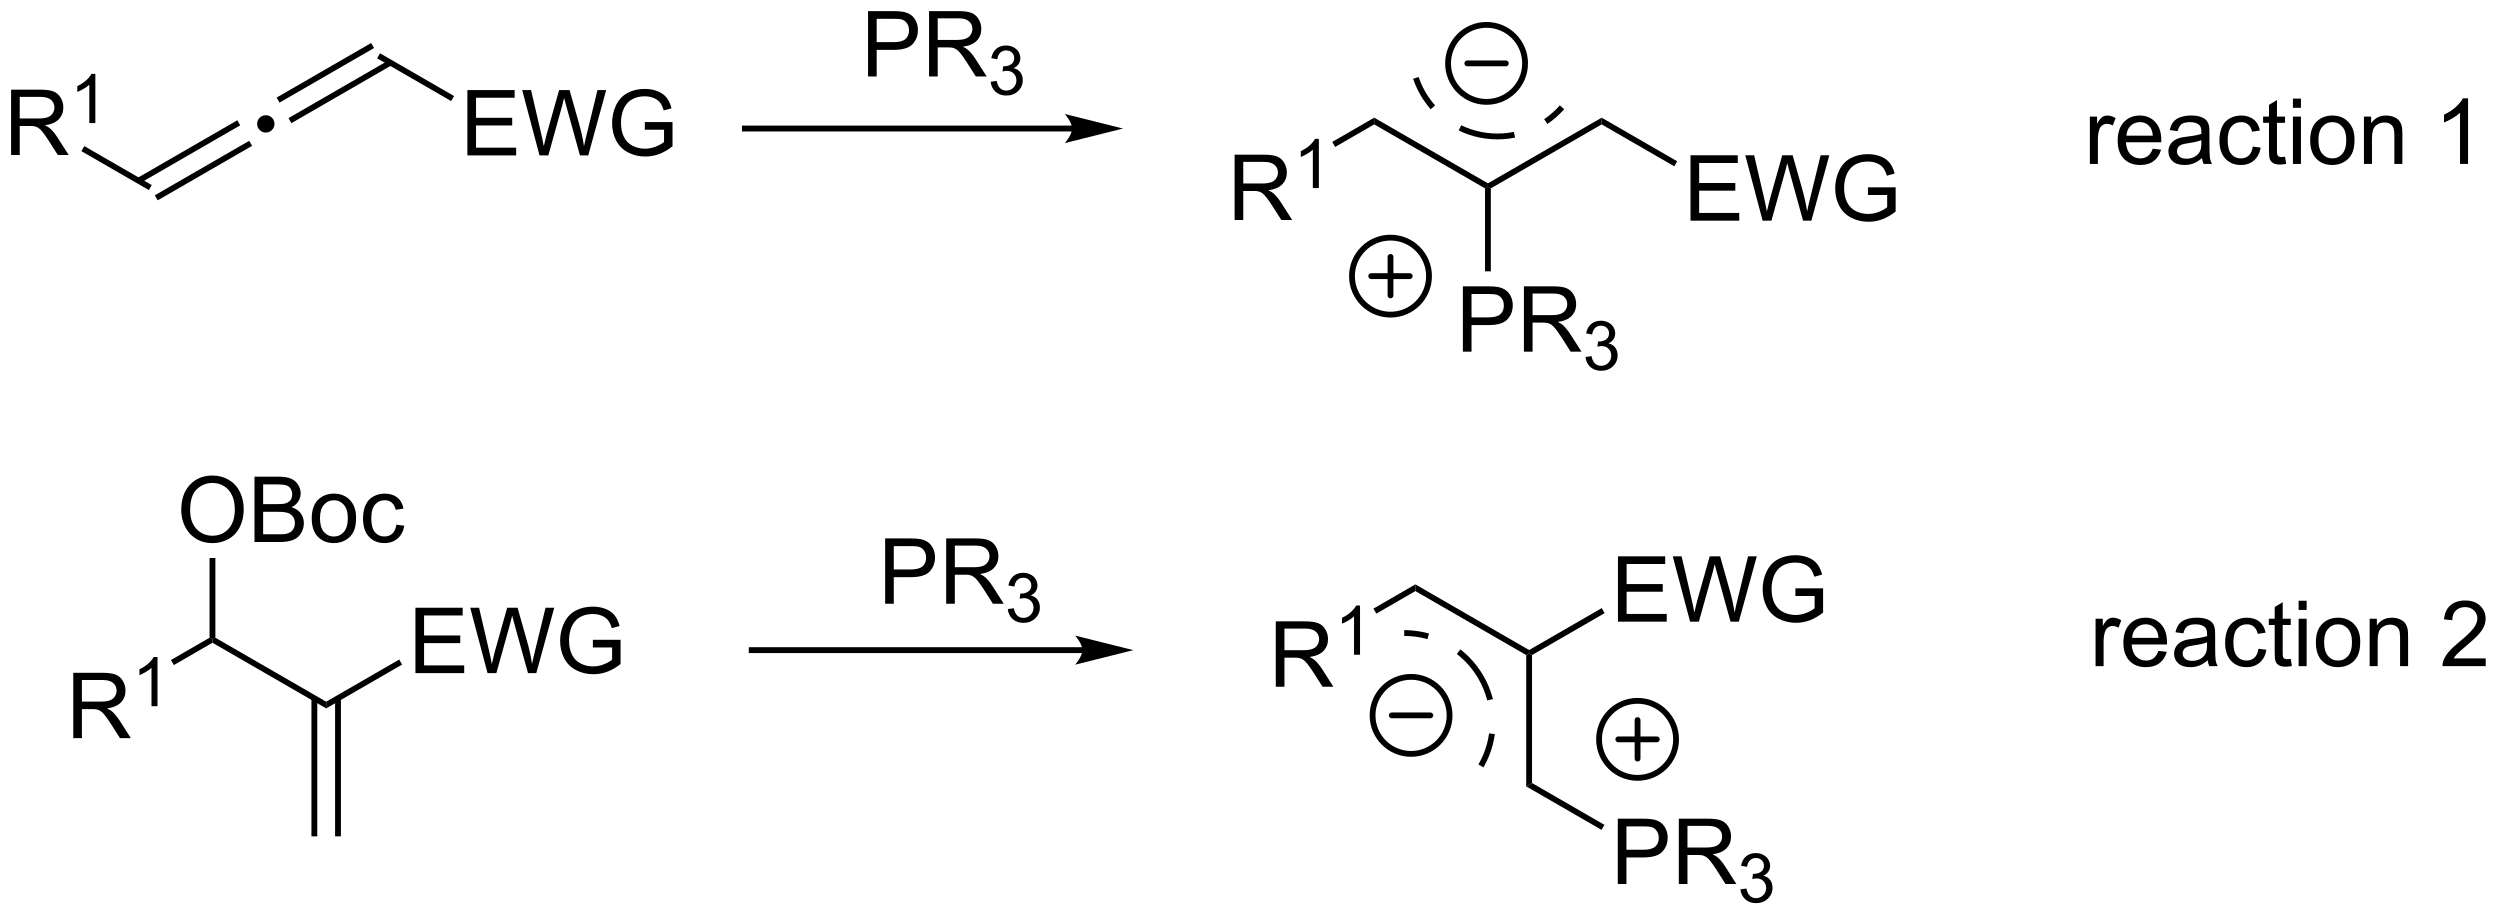 <?xml version="1.0" encoding="UTF-8"?>
<!DOCTYPE svg PUBLIC '-//W3C//DTD SVG 1.0//EN'
          'http://www.w3.org/TR/2001/REC-SVG-20010904/DTD/svg10.dtd'>
<svg stroke-dasharray="none" shape-rendering="auto" xmlns="http://www.w3.org/2000/svg" font-family="'Dialog'" text-rendering="auto" width="601" fill-opacity="1" color-interpolation="auto" color-rendering="auto" preserveAspectRatio="xMidYMid meet" font-size="12px" viewBox="0 0 601 220" fill="black" xmlns:xlink="http://www.w3.org/1999/xlink" stroke="black" image-rendering="auto" stroke-miterlimit="10" stroke-linecap="square" stroke-linejoin="miter" font-style="normal" stroke-width="1" height="220" stroke-dashoffset="0" font-weight="normal" stroke-opacity="1"
><!--Generated by the Batik Graphics2D SVG Generator--><defs id="genericDefs"
  /><g
  ><defs id="defs1"
    ><clipPath clipPathUnits="userSpaceOnUse" id="clipPath1"
      ><path d="M2.992 2.148 L228.072 2.148 L228.072 84.565 L2.992 84.565 L2.992 2.148 Z"
      /></clipPath
      ><clipPath clipPathUnits="userSpaceOnUse" id="clipPath2"
      ><path d="M1.071 15.779 L1.071 95.904 L219.894 95.904 L219.894 15.779 Z"
      /></clipPath
    ></defs
    ><g transform="scale(2.667,2.667) translate(-2.992,-2.148) matrix(1.029,0,0,1.029,1.89,-14.082)"
    ><path d="M24.354 25.867 Q24.678 25.867 24.896 26.09 Q25.115 26.309 25.115 26.623 Q25.115 26.938 24.892 27.161 Q24.669 27.384 24.354 27.384 Q24.04 27.384 23.816 27.161 Q23.598 26.938 23.598 26.623 Q23.598 26.304 23.816 26.085 Q24.04 25.867 24.354 25.867 Z" stroke="none" clip-path="url(#clipPath2)"
    /></g
    ><g transform="matrix(2.743,0,0,2.743,-2.938,-43.282)"
    ><path d="M26.609 26.573 L35.413 21.489 L35.158 21.048 L26.354 26.131 ZM25.57 24.773 L33.854 19.989 L33.599 19.547 L25.314 24.331 Z" stroke="none" clip-path="url(#clipPath2)"
    /></g
    ><g transform="matrix(2.743,0,0,2.743,-2.938,-43.282)"
    ><path d="M42.033 29.398 L42.033 23.671 L46.174 23.671 L46.174 24.346 L42.791 24.346 L42.791 26.101 L45.961 26.101 L45.961 26.773 L42.791 26.773 L42.791 28.721 L46.307 28.721 L46.307 29.398 L42.033 29.398 ZM48.354 29.398 L46.836 23.671 L47.612 23.671 L48.484 27.424 Q48.625 28.015 48.726 28.596 Q48.945 27.679 48.984 27.538 L50.073 23.671 L50.987 23.671 L51.807 26.57 Q52.117 27.648 52.252 28.596 Q52.362 28.054 52.539 27.351 L53.437 23.671 L54.198 23.671 L52.627 29.398 L51.898 29.398 L50.69 25.033 Q50.539 24.486 50.51 24.361 Q50.422 24.757 50.343 25.033 L49.127 29.398 L48.354 29.398 ZM57.584 27.15 L57.584 26.479 L60.011 26.476 L60.011 28.601 Q59.452 29.046 58.858 29.273 Q58.264 29.497 57.639 29.497 Q56.795 29.497 56.105 29.135 Q55.418 28.773 55.066 28.09 Q54.715 27.406 54.715 26.562 Q54.715 25.726 55.063 25.002 Q55.412 24.275 56.069 23.924 Q56.725 23.572 57.582 23.572 Q58.202 23.572 58.704 23.775 Q59.207 23.976 59.49 24.335 Q59.777 24.695 59.925 25.273 L59.24 25.46 Q59.113 25.023 58.92 24.773 Q58.73 24.523 58.373 24.372 Q58.019 24.221 57.584 24.221 Q57.066 24.221 56.686 24.38 Q56.308 24.538 56.074 24.796 Q55.842 25.054 55.715 25.361 Q55.496 25.893 55.496 26.515 Q55.496 27.281 55.759 27.796 Q56.022 28.312 56.524 28.562 Q57.03 28.812 57.597 28.812 Q58.09 28.812 58.558 28.622 Q59.027 28.432 59.269 28.218 L59.269 27.15 L57.584 27.15 Z" stroke="none" clip-path="url(#clipPath2)"
    /></g
    ><g transform="matrix(2.743,0,0,2.743,-2.938,-43.282)"
    ><path d="M34.119 20.89 L34.374 20.448 L40.865 24.195 L40.61 24.637 Z" stroke="none" clip-path="url(#clipPath2)"
    /></g
    ><g transform="matrix(2.743,0,0,2.743,-2.938,-43.282)"
    ><path d="M21.869 26.32 L13.076 31.396 L13.332 31.838 L22.125 26.762 ZM22.909 28.12 L14.636 32.897 L14.891 33.338 L23.164 28.562 Z" stroke="none" clip-path="url(#clipPath2)"
    /></g
    ><g transform="matrix(2.743,0,0,2.743,-2.938,-43.282)"
    ><path d="M2.043 29.363 L2.043 23.636 L4.583 23.636 Q5.348 23.636 5.747 23.79 Q6.145 23.944 6.382 24.334 Q6.622 24.725 6.622 25.199 Q6.622 25.808 6.226 26.227 Q5.833 26.644 5.007 26.756 Q5.309 26.902 5.465 27.043 Q5.796 27.347 6.093 27.803 L7.09 29.363 L6.137 29.363 L5.379 28.17 Q5.046 27.655 4.83 27.381 Q4.616 27.108 4.447 26.998 Q4.278 26.889 4.101 26.847 Q3.973 26.819 3.679 26.819 L2.801 26.819 L2.801 29.363 L2.043 29.363 ZM2.801 26.162 L4.429 26.162 Q4.95 26.162 5.241 26.056 Q5.536 25.949 5.687 25.712 Q5.84 25.475 5.84 25.199 Q5.84 24.793 5.543 24.532 Q5.249 24.269 4.614 24.269 L2.801 24.269 L2.801 26.162 Z" stroke="none" clip-path="url(#clipPath2)"
    /></g
    ><g transform="matrix(2.743,0,0,2.743,-2.938,-43.282)"
    ><path d="M9.427 26.563 L8.9 26.563 L8.9 23.202 Q8.708 23.383 8.4 23.565 Q8.091 23.747 7.845 23.838 L7.845 23.328 Q8.286 23.119 8.616 22.825 Q8.948 22.528 9.087 22.25 L9.427 22.25 L9.427 26.563 Z" stroke="none" clip-path="url(#clipPath2)"
    /></g
    ><g transform="matrix(2.743,0,0,2.743,-2.938,-43.282)"
    ><path d="M14.371 31.996 L14.116 32.438 L8.207 29.027 L8.462 28.585 Z" stroke="none" clip-path="url(#clipPath2)"
    /></g
    ><g transform="matrix(2.743,0,0,2.743,-2.938,-43.282)"
    ><path d="M95.03 26.789 L66.35 26.789 L66.095 26.789 L66.095 27.299 L66.35 27.299 L95.03 27.299 L95.285 27.299 L95.285 26.789 L95.03 26.789 ZM99.495 27.044 L94.392 25.769 C94.392 25.769 95.03 26.486 95.03 27.044 C95.03 27.602 94.392 28.32 94.392 28.32 Z" stroke="none" clip-path="url(#clipPath2)"
    /></g
    ><g transform="matrix(2.743,0,0,2.743,-2.938,-43.282)"
    ><path d="M77.147 22.478 L77.147 16.752 L79.308 16.752 Q79.879 16.752 80.178 16.806 Q80.6 16.877 80.884 17.075 Q81.17 17.27 81.345 17.627 Q81.519 17.981 81.519 18.408 Q81.519 19.137 81.053 19.645 Q80.589 20.15 79.373 20.15 L77.904 20.15 L77.904 22.478 L77.147 22.478 ZM77.904 19.473 L79.386 19.473 Q80.121 19.473 80.428 19.2 Q80.738 18.926 80.738 18.431 Q80.738 18.072 80.555 17.817 Q80.373 17.559 80.076 17.478 Q79.886 17.426 79.371 17.426 L77.904 17.426 L77.904 19.473 ZM82.496 22.478 L82.496 16.752 L85.035 16.752 Q85.8 16.752 86.199 16.905 Q86.597 17.059 86.834 17.45 Q87.074 17.84 87.074 18.314 Q87.074 18.924 86.678 19.343 Q86.285 19.759 85.459 19.871 Q85.761 20.017 85.918 20.158 Q86.248 20.463 86.545 20.918 L87.543 22.478 L86.589 22.478 L85.832 21.285 Q85.498 20.77 85.282 20.496 Q85.069 20.223 84.899 20.114 Q84.73 20.004 84.553 19.963 Q84.425 19.934 84.131 19.934 L83.254 19.934 L83.254 22.478 L82.496 22.478 ZM83.254 19.278 L84.881 19.278 Q85.402 19.278 85.694 19.171 Q85.988 19.064 86.139 18.827 Q86.293 18.59 86.293 18.314 Q86.293 17.908 85.996 17.648 Q85.701 17.384 85.066 17.384 L83.254 17.384 L83.254 19.278 Z" stroke="none" clip-path="url(#clipPath2)"
    /></g
    ><g transform="matrix(2.743,0,0,2.743,-2.938,-43.282)"
    ><path d="M87.895 22.943 L88.422 22.873 Q88.514 23.322 88.731 23.52 Q88.949 23.717 89.264 23.717 Q89.635 23.717 89.891 23.459 Q90.149 23.201 90.149 22.82 Q90.149 22.457 89.91 22.223 Q89.674 21.986 89.307 21.986 Q89.158 21.986 88.936 22.045 L88.994 21.582 Q89.047 21.588 89.078 21.588 Q89.416 21.588 89.686 21.412 Q89.955 21.236 89.955 20.869 Q89.955 20.58 89.758 20.391 Q89.563 20.199 89.252 20.199 Q88.944 20.199 88.739 20.393 Q88.533 20.586 88.475 20.973 L87.948 20.879 Q88.045 20.348 88.387 20.057 Q88.731 19.766 89.24 19.766 Q89.592 19.766 89.887 19.916 Q90.184 20.067 90.34 20.328 Q90.496 20.588 90.496 20.881 Q90.496 21.16 90.346 21.389 Q90.198 21.617 89.904 21.752 Q90.285 21.84 90.496 22.117 Q90.707 22.393 90.707 22.809 Q90.707 23.371 90.297 23.764 Q89.887 24.154 89.26 24.154 Q88.695 24.154 88.32 23.818 Q87.948 23.48 87.895 22.943 Z" stroke="none" clip-path="url(#clipPath2)"
    /></g
    ><g transform="matrix(2.743,0,0,2.743,-2.938,-43.282)"
    ><path d="M109.274 35.061 L109.274 29.334 L111.813 29.334 Q112.579 29.334 112.977 29.488 Q113.376 29.642 113.612 30.032 Q113.852 30.423 113.852 30.897 Q113.852 31.506 113.456 31.925 Q113.063 32.342 112.237 32.454 Q112.54 32.6 112.696 32.741 Q113.026 33.045 113.323 33.501 L114.321 35.061 L113.368 35.061 L112.61 33.868 Q112.276 33.353 112.06 33.079 Q111.847 32.806 111.678 32.696 Q111.508 32.587 111.331 32.545 Q111.204 32.517 110.909 32.517 L110.032 32.517 L110.032 35.061 L109.274 35.061 ZM110.032 31.86 L111.659 31.86 Q112.18 31.86 112.472 31.754 Q112.766 31.647 112.917 31.41 Q113.071 31.173 113.071 30.897 Q113.071 30.491 112.774 30.23 Q112.48 29.967 111.844 29.967 L110.032 29.967 L110.032 31.86 Z" stroke="none" clip-path="url(#clipPath2)"
    /></g
    ><g transform="matrix(2.743,0,0,2.743,-2.938,-43.282)"
    ><path d="M116.657 32.261 L116.13 32.261 L116.13 28.9 Q115.939 29.081 115.63 29.263 Q115.322 29.445 115.075 29.536 L115.075 29.026 Q115.517 28.817 115.847 28.523 Q116.179 28.226 116.318 27.948 L116.657 27.948 L116.657 32.261 Z" stroke="none" clip-path="url(#clipPath2)"
    /></g
    ><g transform="matrix(2.743,0,0,2.743,-2.938,-43.282)"
    ><path d="M118.087 28.657 L117.832 28.215 L121.508 26.092 L121.508 26.681 Z" stroke="none" clip-path="url(#clipPath2)"
    /></g
    ><g transform="matrix(2.743,0,0,2.743,-2.938,-43.282)"
    ><path d="M121.508 26.681 L121.508 26.092 L131.475 31.846 L131.475 32.141 L131.22 32.288 Z" stroke="none" clip-path="url(#clipPath2)"
    /></g
    ><g transform="matrix(2.743,0,0,2.743,-2.938,-43.282)"
    ><path d="M131.73 32.288 L131.475 32.141 L131.475 31.846 L141.442 26.092 L141.442 26.681 Z" stroke="none" clip-path="url(#clipPath2)"
    /></g
    ><g transform="matrix(2.743,0,0,2.743,-2.938,-43.282)"
    ><path d="M149.229 35.116 L149.229 29.389 L153.37 29.389 L153.37 30.064 L149.987 30.064 L149.987 31.819 L153.156 31.819 L153.156 32.491 L149.987 32.491 L149.987 34.439 L153.503 34.439 L153.503 35.116 L149.229 35.116 ZM155.549 35.116 L154.031 29.389 L154.807 29.389 L155.68 33.142 Q155.82 33.733 155.922 34.314 Q156.141 33.397 156.18 33.256 L157.268 29.389 L158.182 29.389 L159.003 32.288 Q159.312 33.366 159.448 34.314 Q159.557 33.772 159.734 33.069 L160.633 29.389 L161.393 29.389 L159.823 35.116 L159.094 35.116 L157.886 30.751 Q157.734 30.204 157.706 30.079 Q157.617 30.475 157.539 30.751 L156.323 35.116 L155.549 35.116 ZM164.78 32.868 L164.78 32.197 L167.207 32.194 L167.207 34.319 Q166.647 34.764 166.053 34.991 Q165.46 35.215 164.835 35.215 Q163.991 35.215 163.301 34.853 Q162.613 34.491 162.262 33.809 Q161.91 33.124 161.91 32.28 Q161.91 31.444 162.259 30.72 Q162.608 29.993 163.264 29.642 Q163.921 29.29 164.777 29.29 Q165.397 29.29 165.9 29.493 Q166.402 29.694 166.686 30.053 Q166.973 30.413 167.121 30.991 L166.436 31.178 Q166.309 30.741 166.116 30.491 Q165.926 30.241 165.569 30.09 Q165.215 29.939 164.78 29.939 Q164.262 29.939 163.882 30.098 Q163.504 30.256 163.27 30.514 Q163.038 30.772 162.91 31.079 Q162.691 31.611 162.691 32.233 Q162.691 32.999 162.954 33.514 Q163.218 34.03 163.72 34.28 Q164.225 34.53 164.793 34.53 Q165.285 34.53 165.754 34.34 Q166.223 34.15 166.465 33.936 L166.465 32.868 L164.78 32.868 Z" stroke="none" clip-path="url(#clipPath2)"
    /></g
    ><g transform="matrix(2.743,0,0,2.743,-2.938,-43.282)"
    ><path d="M141.442 26.681 L141.442 26.092 L148.061 29.913 L147.805 30.355 Z" stroke="none" clip-path="url(#clipPath2)"
    /></g
    ><g transform="matrix(2.743,0,0,2.743,-2.938,-43.282)"
    ><path d="M128.912 27.216 C129.495 27.498 130.118 27.71 130.769 27.84 L130.869 27.34 C130.261 27.218 129.679 27.02 129.135 26.757 L128.912 27.216 ZM124.917 22.687 C125.14 23.346 125.446 23.965 125.823 24.529 C126.017 24.819 126.23 25.095 126.46 25.356 L126.843 25.018 C126.628 24.775 126.429 24.517 126.247 24.245 C125.895 23.718 125.609 23.141 125.401 22.524 L124.917 22.687 ZM136.689 26.645 C137.224 26.281 137.719 25.848 138.157 25.35 L137.775 25.012 C137.364 25.478 136.902 25.884 136.402 26.223 L136.689 26.645 ZM130.769 27.84 C131.451 27.978 132.14 28.021 132.817 27.977 C133.165 27.954 133.511 27.908 133.852 27.839 L133.75 27.339 C133.432 27.403 133.109 27.446 132.783 27.468 C132.15 27.509 131.508 27.469 130.869 27.34 L130.769 27.84 Z" stroke="none" clip-path="url(#clipPath2)"
    /></g
    ><g stroke-width="0.51" transform="matrix(2.743,0,0,2.743,-2.938,-43.282)" stroke-linejoin="round" stroke-linecap="round"
    ><path fill="none" d="M131.356 24.709 C129.493 24.709 127.981 23.198 127.981 21.334 C127.981 19.47 129.493 17.959 131.356 17.959 C133.22 17.959 134.731 19.47 134.731 21.334 C134.731 23.198 133.22 24.709 131.356 24.709 M129.669 21.334 L133.044 21.334" clip-path="url(#clipPath2)"
    /></g
    ><g stroke-width="0.51" transform="matrix(2.743,0,0,2.743,-2.938,-43.282)" stroke-linejoin="round" stroke-linecap="round"
    ><path fill="none" d="M122.936 43.355 C121.072 43.355 119.561 41.844 119.561 39.98 C119.561 38.116 121.072 36.605 122.936 36.605 C124.799 36.605 126.311 38.116 126.311 39.98 C126.311 41.844 124.799 43.355 122.936 43.355 M121.248 39.98 L124.623 39.98 M122.936 38.293 L122.936 41.668" clip-path="url(#clipPath2)"
    /></g
    ><g transform="matrix(2.743,0,0,2.743,-2.938,-43.282)"
    ><path d="M37.48 74.771 L37.48 69.044 L41.621 69.044 L41.621 69.719 L38.238 69.719 L38.238 71.474 L41.407 71.474 L41.407 72.146 L38.238 72.146 L38.238 74.094 L41.754 74.094 L41.754 74.771 L37.48 74.771 ZM43.8 74.771 L42.282 69.044 L43.058 69.044 L43.931 72.797 Q44.071 73.388 44.173 73.969 Q44.392 73.052 44.431 72.911 L45.519 69.044 L46.433 69.044 L47.254 71.943 Q47.563 73.021 47.699 73.969 Q47.808 73.427 47.985 72.724 L48.884 69.044 L49.644 69.044 L48.074 74.771 L47.345 74.771 L46.136 70.406 Q45.985 69.859 45.957 69.734 Q45.868 70.13 45.79 70.406 L44.574 74.771 L43.8 74.771 ZM53.031 72.523 L53.031 71.852 L55.458 71.849 L55.458 73.974 Q54.898 74.419 54.304 74.646 Q53.711 74.87 53.086 74.87 Q52.242 74.87 51.552 74.508 Q50.864 74.146 50.513 73.463 Q50.161 72.779 50.161 71.935 Q50.161 71.099 50.51 70.375 Q50.859 69.648 51.515 69.297 Q52.172 68.945 53.028 68.945 Q53.648 68.945 54.151 69.148 Q54.653 69.349 54.937 69.708 Q55.224 70.068 55.372 70.646 L54.687 70.833 Q54.56 70.396 54.367 70.146 Q54.177 69.896 53.82 69.745 Q53.466 69.594 53.031 69.594 Q52.513 69.594 52.133 69.753 Q51.755 69.911 51.521 70.169 Q51.289 70.427 51.161 70.734 Q50.943 71.266 50.943 71.888 Q50.943 72.654 51.206 73.169 Q51.468 73.685 51.971 73.935 Q52.476 74.185 53.044 74.185 Q53.536 74.185 54.005 73.995 Q54.474 73.805 54.716 73.591 L54.716 72.523 L53.031 72.523 Z" stroke="none" clip-path="url(#clipPath2)"
    /></g
    ><g transform="matrix(2.743,0,0,2.743,-2.938,-43.282)"
    ><path d="M29.658 77.865 L29.658 77.276 L36.056 73.582 L36.312 74.023 Z" stroke="none" clip-path="url(#clipPath2)"
    /></g
    ><g transform="matrix(2.743,0,0,2.743,-2.938,-43.282)"
    ><path d="M29.658 77.276 L29.658 77.865 L19.692 72.111 L19.692 71.816 L19.947 71.669 Z" stroke="none" clip-path="url(#clipPath2)"
    /></g
    ><g transform="matrix(2.743,0,0,2.743,-2.938,-43.282)"
    ><path d="M28.367 76.972 L28.367 89.079 L28.878 89.079 L28.878 76.972 ZM30.439 76.972 L30.439 89.079 L30.949 89.079 L30.949 76.972 Z" stroke="none" clip-path="url(#clipPath2)"
    /></g
    ><g transform="matrix(2.743,0,0,2.743,-2.938,-43.282)"
    ><path d="M7.492 80.47 L7.492 74.744 L10.031 74.744 Q10.796 74.744 11.195 74.897 Q11.593 75.051 11.83 75.442 Q12.07 75.832 12.07 76.306 Q12.07 76.915 11.674 77.335 Q11.281 77.751 10.455 77.863 Q10.757 78.009 10.914 78.15 Q11.244 78.455 11.541 78.91 L12.539 80.47 L11.585 80.47 L10.828 79.278 Q10.494 78.762 10.278 78.488 Q10.065 78.215 9.895 78.106 Q9.726 77.996 9.549 77.955 Q9.421 77.926 9.127 77.926 L8.249 77.926 L8.249 80.47 L7.492 80.47 ZM8.249 77.27 L9.877 77.27 Q10.398 77.27 10.69 77.163 Q10.984 77.056 11.135 76.819 Q11.289 76.582 11.289 76.306 Q11.289 75.9 10.992 75.639 Q10.697 75.376 10.062 75.376 L8.249 75.376 L8.249 77.27 Z" stroke="none" clip-path="url(#clipPath2)"
    /></g
    ><g transform="matrix(2.743,0,0,2.743,-2.938,-43.282)"
    ><path d="M14.875 77.67 L14.348 77.67 L14.348 74.309 Q14.156 74.49 13.848 74.672 Q13.539 74.854 13.293 74.946 L13.293 74.436 Q13.735 74.227 14.065 73.932 Q14.397 73.635 14.535 73.358 L14.875 73.358 L14.875 77.67 Z" stroke="none" clip-path="url(#clipPath2)"
    /></g
    ><g transform="matrix(2.743,0,0,2.743,-2.938,-43.282)"
    ><path d="M19.436 71.669 L19.692 71.816 L19.692 72.111 L16.305 74.066 L16.05 73.624 Z" stroke="none" clip-path="url(#clipPath2)"
    /></g
    ><g transform="matrix(2.743,0,0,2.743,-2.938,-43.282)"
    ><path d="M16.955 60.493 Q16.955 59.066 17.72 58.261 Q18.486 57.454 19.697 57.454 Q20.488 57.454 21.124 57.834 Q21.762 58.212 22.095 58.889 Q22.431 59.566 22.431 60.425 Q22.431 61.298 22.08 61.985 Q21.728 62.673 21.082 63.027 Q20.439 63.381 19.692 63.381 Q18.884 63.381 18.246 62.99 Q17.611 62.597 17.283 61.923 Q16.955 61.246 16.955 60.493 ZM17.736 60.504 Q17.736 61.54 18.291 62.136 Q18.848 62.73 19.689 62.73 Q20.543 62.73 21.095 62.129 Q21.65 61.527 21.65 60.423 Q21.65 59.722 21.413 59.202 Q21.176 58.681 20.72 58.394 Q20.267 58.105 19.699 58.105 Q18.895 58.105 18.314 58.66 Q17.736 59.212 17.736 60.504 ZM23.375 63.282 L23.375 57.556 L25.524 57.556 Q26.18 57.556 26.576 57.73 Q26.974 57.902 27.198 58.264 Q27.422 58.626 27.422 59.019 Q27.422 59.386 27.221 59.712 Q27.024 60.035 26.623 60.235 Q27.141 60.386 27.419 60.754 Q27.701 61.121 27.701 61.621 Q27.701 62.024 27.529 62.371 Q27.36 62.715 27.11 62.902 Q26.86 63.09 26.482 63.186 Q26.107 63.282 25.56 63.282 L23.375 63.282 ZM24.133 59.962 L25.373 59.962 Q25.875 59.962 26.094 59.894 Q26.383 59.808 26.529 59.61 Q26.677 59.41 26.677 59.11 Q26.677 58.824 26.539 58.608 Q26.404 58.392 26.149 58.311 Q25.896 58.23 25.279 58.23 L24.133 58.23 L24.133 59.962 ZM24.133 62.605 L25.56 62.605 Q25.927 62.605 26.076 62.579 Q26.336 62.532 26.511 62.423 Q26.688 62.313 26.8 62.105 Q26.914 61.894 26.914 61.621 Q26.914 61.3 26.75 61.066 Q26.586 60.829 26.294 60.733 Q26.005 60.636 25.459 60.636 L24.133 60.636 L24.133 62.605 ZM28.391 61.207 Q28.391 60.056 29.031 59.501 Q29.568 59.04 30.336 59.04 Q31.193 59.04 31.735 59.6 Q32.279 60.16 32.279 61.149 Q32.279 61.949 32.037 62.41 Q31.797 62.868 31.339 63.123 Q30.88 63.376 30.336 63.376 Q29.466 63.376 28.927 62.819 Q28.391 62.259 28.391 61.207 ZM29.115 61.207 Q29.115 62.004 29.461 62.402 Q29.81 62.798 30.336 62.798 Q30.86 62.798 31.206 62.399 Q31.555 62.001 31.555 61.183 Q31.555 60.415 31.206 60.019 Q30.857 59.621 30.336 59.621 Q29.81 59.621 29.461 60.017 Q29.115 60.41 29.115 61.207 ZM35.809 61.761 L36.502 61.852 Q36.387 62.566 35.921 62.972 Q35.455 63.376 34.775 63.376 Q33.923 63.376 33.405 62.819 Q32.887 62.261 32.887 61.222 Q32.887 60.55 33.108 60.048 Q33.332 59.543 33.788 59.293 Q34.244 59.04 34.778 59.04 Q35.455 59.04 35.884 59.381 Q36.314 59.722 36.434 60.352 L35.752 60.457 Q35.653 60.04 35.405 59.829 Q35.158 59.618 34.806 59.618 Q34.275 59.618 33.942 59.998 Q33.611 60.379 33.611 61.204 Q33.611 62.04 33.931 62.42 Q34.252 62.798 34.767 62.798 Q35.181 62.798 35.457 62.545 Q35.736 62.29 35.809 61.761 Z" stroke="none" clip-path="url(#clipPath2)"
    /></g
    ><g transform="matrix(2.743,0,0,2.743,-2.938,-43.282)"
    ><path d="M19.947 71.669 L19.692 71.816 L19.436 71.669 L19.436 64.68 L19.947 64.68 Z" stroke="none" clip-path="url(#clipPath2)"
    /></g
    ><g transform="matrix(2.743,0,0,2.743,-2.938,-43.282)"
    ><path d="M95.935 72.503 L66.951 72.503 L66.696 72.503 L66.696 73.013 L66.951 73.013 L95.935 73.013 L96.19 73.013 L96.19 72.503 L95.935 72.503 ZM100.399 72.758 L95.297 71.483 C95.297 71.483 95.935 72.2 95.935 72.758 C95.935 73.316 95.297 74.034 95.297 74.034 Z" stroke="none" clip-path="url(#clipPath2)"
    /></g
    ><g transform="matrix(2.743,0,0,2.743,-2.938,-43.282)"
    ><path d="M78.647 68.692 L78.647 62.965 L80.808 62.965 Q81.379 62.965 81.678 63.02 Q82.1 63.09 82.384 63.288 Q82.67 63.484 82.845 63.84 Q83.019 64.195 83.019 64.622 Q83.019 65.351 82.553 65.859 Q82.089 66.364 80.873 66.364 L79.404 66.364 L79.404 68.692 L78.647 68.692 ZM79.404 65.687 L80.886 65.687 Q81.621 65.687 81.928 65.413 Q82.238 65.14 82.238 64.645 Q82.238 64.286 82.055 64.031 Q81.873 63.773 81.576 63.692 Q81.386 63.64 80.871 63.64 L79.404 63.64 L79.404 65.687 ZM83.996 68.692 L83.996 62.965 L86.535 62.965 Q87.3 62.965 87.699 63.119 Q88.097 63.273 88.334 63.663 Q88.574 64.054 88.574 64.528 Q88.574 65.137 88.178 65.557 Q87.785 65.973 86.959 66.085 Q87.261 66.231 87.418 66.372 Q87.748 66.676 88.045 67.132 L89.043 68.692 L88.089 68.692 L87.332 67.499 Q86.998 66.984 86.782 66.71 Q86.569 66.437 86.399 66.327 Q86.23 66.218 86.053 66.176 Q85.925 66.148 85.631 66.148 L84.754 66.148 L84.754 68.692 L83.996 68.692 ZM84.754 65.492 L86.381 65.492 Q86.902 65.492 87.194 65.385 Q87.488 65.278 87.639 65.041 Q87.793 64.804 87.793 64.528 Q87.793 64.122 87.496 63.861 Q87.201 63.598 86.566 63.598 L84.754 63.598 L84.754 65.492 Z" stroke="none" clip-path="url(#clipPath2)"
    /></g
    ><g transform="matrix(2.743,0,0,2.743,-2.938,-43.282)"
    ><path d="M89.395 69.157 L89.922 69.087 Q90.014 69.536 90.231 69.733 Q90.449 69.931 90.764 69.931 Q91.135 69.931 91.391 69.673 Q91.649 69.415 91.649 69.034 Q91.649 68.671 91.41 68.436 Q91.174 68.2 90.807 68.2 Q90.658 68.2 90.436 68.259 L90.494 67.796 Q90.547 67.802 90.578 67.802 Q90.916 67.802 91.186 67.626 Q91.455 67.45 91.455 67.083 Q91.455 66.794 91.258 66.605 Q91.063 66.413 90.752 66.413 Q90.444 66.413 90.239 66.606 Q90.033 66.8 89.975 67.186 L89.448 67.093 Q89.545 66.561 89.887 66.27 Q90.231 65.98 90.74 65.98 Q91.092 65.98 91.387 66.13 Q91.684 66.28 91.84 66.542 Q91.996 66.802 91.996 67.095 Q91.996 67.374 91.846 67.603 Q91.698 67.831 91.404 67.966 Q91.785 68.054 91.996 68.331 Q92.207 68.606 92.207 69.022 Q92.207 69.585 91.797 69.978 Q91.387 70.368 90.76 70.368 Q90.195 70.368 89.82 70.032 Q89.448 69.694 89.395 69.157 Z" stroke="none" clip-path="url(#clipPath2)"
    /></g
    ><g transform="matrix(2.743,0,0,2.743,-2.938,-43.282)"
    ><path d="M112.883 75.963 L112.883 70.236 L115.422 70.236 Q116.188 70.236 116.586 70.39 Q116.984 70.543 117.222 70.934 Q117.461 71.325 117.461 71.799 Q117.461 72.408 117.065 72.827 Q116.672 73.244 115.847 73.356 Q116.148 73.502 116.305 73.642 Q116.635 73.947 116.932 74.403 L117.93 75.963 L116.977 75.963 L116.219 74.77 Q115.885 74.254 115.669 73.981 Q115.456 73.707 115.287 73.598 Q115.117 73.489 114.94 73.447 Q114.813 73.418 114.518 73.418 L113.641 73.418 L113.641 75.963 L112.883 75.963 ZM113.641 72.762 L115.268 72.762 Q115.789 72.762 116.081 72.655 Q116.375 72.549 116.526 72.312 Q116.68 72.075 116.68 71.799 Q116.68 71.392 116.383 71.132 Q116.089 70.869 115.453 70.869 L113.641 70.869 L113.641 72.762 Z" stroke="none" clip-path="url(#clipPath2)"
    /></g
    ><g transform="matrix(2.743,0,0,2.743,-2.938,-43.282)"
    ><path d="M120.266 73.163 L119.739 73.163 L119.739 69.801 Q119.548 69.983 119.239 70.165 Q118.93 70.346 118.684 70.438 L118.684 69.928 Q119.126 69.719 119.456 69.424 Q119.788 69.127 119.927 68.85 L120.266 68.85 L120.266 73.163 Z" stroke="none" clip-path="url(#clipPath2)"
    /></g
    ><g transform="matrix(2.743,0,0,2.743,-2.938,-43.282)"
    ><path d="M121.696 69.558 L121.441 69.117 L125.118 66.994 L125.118 67.583 Z" stroke="none" clip-path="url(#clipPath2)"
    /></g
    ><g transform="matrix(2.743,0,0,2.743,-2.938,-43.282)"
    ><path d="M125.118 67.583 L125.118 66.994 L135.084 72.748 L135.084 73.043 L134.829 73.19 Z" stroke="none" clip-path="url(#clipPath2)"
    /></g
    ><g transform="matrix(2.743,0,0,2.743,-2.938,-43.282)"
    ><path d="M142.871 70.263 L142.871 64.537 L147.012 64.537 L147.012 65.211 L143.629 65.211 L143.629 66.966 L146.798 66.966 L146.798 67.638 L143.629 67.638 L143.629 69.586 L147.145 69.586 L147.145 70.263 L142.871 70.263 ZM149.192 70.263 L147.673 64.537 L148.45 64.537 L149.322 68.289 Q149.463 68.88 149.564 69.461 Q149.783 68.544 149.822 68.404 L150.911 64.537 L151.825 64.537 L152.645 67.435 Q152.955 68.513 153.09 69.461 Q153.2 68.919 153.377 68.216 L154.275 64.537 L155.036 64.537 L153.465 70.263 L152.736 70.263 L151.528 65.899 Q151.377 65.352 151.348 65.227 Q151.259 65.623 151.181 65.899 L149.965 70.263 L149.192 70.263 ZM158.422 68.016 L158.422 67.344 L160.849 67.341 L160.849 69.466 Q160.289 69.912 159.696 70.138 Q159.102 70.362 158.477 70.362 Q157.633 70.362 156.943 70 Q156.256 69.638 155.904 68.956 Q155.552 68.271 155.552 67.427 Q155.552 66.591 155.901 65.868 Q156.25 65.141 156.907 64.789 Q157.563 64.438 158.42 64.438 Q159.039 64.438 159.542 64.641 Q160.045 64.841 160.328 65.201 Q160.615 65.56 160.763 66.138 L160.078 66.326 Q159.951 65.888 159.758 65.638 Q159.568 65.388 159.211 65.237 Q158.857 65.086 158.422 65.086 Q157.904 65.086 157.524 65.245 Q157.146 65.404 156.912 65.662 Q156.68 65.919 156.552 66.227 Q156.334 66.758 156.334 67.38 Q156.334 68.146 156.597 68.662 Q156.86 69.177 157.362 69.427 Q157.868 69.677 158.435 69.677 Q158.927 69.677 159.396 69.487 Q159.865 69.297 160.107 69.084 L160.107 68.016 L158.422 68.016 Z" stroke="none" clip-path="url(#clipPath2)"
    /></g
    ><g transform="matrix(2.743,0,0,2.743,-2.938,-43.282)"
    ><path d="M135.339 73.19 L135.084 73.043 L135.084 72.748 L141.448 69.074 L141.703 69.516 Z" stroke="none" clip-path="url(#clipPath2)"
    /></g
    ><g transform="matrix(2.743,0,0,2.743,-2.938,-43.282)"
    ><path d="M134.829 73.19 L135.084 73.043 L135.339 73.19 L135.339 84.404 L134.829 84.699 Z" stroke="none" clip-path="url(#clipPath2)"
    /></g
    ><g transform="matrix(2.743,0,0,2.743,-2.938,-43.282)"
    ><path d="M142.856 93.256 L142.856 87.529 L145.017 87.529 Q145.588 87.529 145.887 87.584 Q146.309 87.654 146.593 87.852 Q146.879 88.047 147.054 88.404 Q147.228 88.758 147.228 89.185 Q147.228 89.915 146.762 90.422 Q146.298 90.928 145.082 90.928 L143.614 90.928 L143.614 93.256 L142.856 93.256 ZM143.614 90.251 L145.095 90.251 Q145.83 90.251 146.137 89.977 Q146.447 89.704 146.447 89.209 Q146.447 88.849 146.265 88.594 Q146.082 88.336 145.786 88.256 Q145.595 88.204 145.08 88.204 L143.614 88.204 L143.614 90.251 ZM148.205 93.256 L148.205 87.529 L150.744 87.529 Q151.509 87.529 151.908 87.683 Q152.306 87.836 152.543 88.227 Q152.783 88.618 152.783 89.092 Q152.783 89.701 152.387 90.12 Q151.994 90.537 151.168 90.649 Q151.47 90.795 151.627 90.935 Q151.957 91.24 152.254 91.696 L153.252 93.256 L152.298 93.256 L151.541 92.063 Q151.207 91.547 150.991 91.274 Q150.778 91.001 150.608 90.891 Q150.439 90.782 150.262 90.74 Q150.134 90.711 149.84 90.711 L148.963 90.711 L148.963 93.256 L148.205 93.256 ZM148.963 90.055 L150.59 90.055 Q151.111 90.055 151.403 89.948 Q151.697 89.842 151.848 89.605 Q152.002 89.368 152.002 89.092 Q152.002 88.685 151.705 88.425 Q151.411 88.162 150.775 88.162 L148.963 88.162 L148.963 90.055 Z" stroke="none" clip-path="url(#clipPath2)"
    /></g
    ><g transform="matrix(2.743,0,0,2.743,-2.938,-43.282)"
    ><path d="M153.604 93.721 L154.131 93.651 Q154.223 94.1 154.44 94.297 Q154.659 94.494 154.973 94.494 Q155.344 94.494 155.6 94.237 Q155.858 93.979 155.858 93.598 Q155.858 93.235 155.619 93 Q155.383 92.764 155.016 92.764 Q154.868 92.764 154.645 92.823 L154.703 92.36 Q154.756 92.365 154.787 92.365 Q155.125 92.365 155.395 92.19 Q155.664 92.014 155.664 91.647 Q155.664 91.358 155.467 91.168 Q155.272 90.977 154.961 90.977 Q154.653 90.977 154.448 91.17 Q154.243 91.364 154.184 91.75 L153.657 91.656 Q153.754 91.125 154.096 90.834 Q154.44 90.543 154.95 90.543 Q155.301 90.543 155.596 90.694 Q155.893 90.844 156.049 91.106 Q156.205 91.365 156.205 91.658 Q156.205 91.938 156.055 92.166 Q155.907 92.395 155.614 92.529 Q155.994 92.617 156.205 92.895 Q156.416 93.17 156.416 93.586 Q156.416 94.149 156.006 94.541 Q155.596 94.932 154.969 94.932 Q154.405 94.932 154.03 94.596 Q153.657 94.258 153.604 93.721 Z" stroke="none" clip-path="url(#clipPath2)"
    /></g
    ><g transform="matrix(2.743,0,0,2.743,-2.938,-43.282)"
    ><path d="M134.829 84.699 L135.339 84.404 L141.687 88.069 L141.432 88.511 Z" stroke="none" clip-path="url(#clipPath2)"
    /></g
    ><g transform="matrix(2.743,0,0,2.743,-2.938,-43.282)"
    ><path d="M131.912 77.047 C131.905 77.019 131.898 76.992 131.89 76.965 C131.711 76.29 131.442 75.633 131.084 75.013 L130.642 75.268 C130.978 75.85 131.229 76.464 131.397 77.095 C131.404 77.121 131.411 77.147 131.417 77.172 L131.912 77.047 ZM131.084 83.034 C131.442 82.414 131.711 81.757 131.89 81.082 C131.975 80.764 132.039 80.443 132.084 80.118 L131.578 80.049 C131.537 80.352 131.476 80.654 131.397 80.952 C131.229 81.583 130.978 82.197 130.642 82.779 L131.084 83.034 ZM126.312 71.303 C126.285 71.296 126.258 71.288 126.231 71.281 C125.557 71.099 124.854 71.003 124.138 71.003 L124.138 71.513 C124.81 71.513 125.468 71.603 126.098 71.773 C126.123 71.78 126.149 71.787 126.174 71.794 L126.312 71.303 ZM131.084 75.013 C130.726 74.393 130.292 73.832 129.797 73.34 C129.564 73.107 129.318 72.891 129.059 72.69 L128.746 73.093 C128.988 73.281 129.219 73.484 129.438 73.702 C129.9 74.162 130.307 74.687 130.642 75.268 L131.084 75.013 Z" stroke="none" clip-path="url(#clipPath2)"
    /></g
    ><g stroke-width="0.51" transform="matrix(2.743,0,0,2.743,-2.938,-43.282)" stroke-linejoin="round" stroke-linecap="round"
    ><path fill="none" d="M144.589 83.951 C142.725 83.951 141.214 82.44 141.214 80.576 C141.214 78.712 142.725 77.201 144.589 77.201 C146.453 77.201 147.964 78.712 147.964 80.576 C147.964 82.44 146.453 83.951 144.589 83.951 M142.902 80.576 L146.277 80.576 M144.589 78.889 L144.589 82.264" clip-path="url(#clipPath2)"
    /></g
    ><g stroke-width="0.51" transform="matrix(2.743,0,0,2.743,-2.938,-43.282)" stroke-linejoin="round" stroke-linecap="round"
    ><path fill="none" d="M124.74 81.851 C122.876 81.851 121.365 80.34 121.365 78.476 C121.365 76.612 122.876 75.101 124.74 75.101 C126.604 75.101 128.115 76.612 128.115 78.476 C128.115 80.34 126.604 81.851 124.74 81.851 M123.052 78.476 L126.427 78.476" clip-path="url(#clipPath2)"
    /></g
    ><g transform="matrix(2.743,0,0,2.743,-2.938,-43.282)"
    ><path d="M184.23 30.146 L184.23 25.997 L184.863 25.997 L184.863 26.625 Q185.105 26.185 185.308 26.044 Q185.514 25.904 185.761 25.904 Q186.115 25.904 186.483 26.13 L186.24 26.781 Q185.983 26.63 185.725 26.63 Q185.496 26.63 185.311 26.768 Q185.129 26.906 185.05 27.154 Q184.933 27.529 184.933 27.974 L184.933 30.146 L184.23 30.146 ZM189.74 28.81 L190.467 28.898 Q190.295 29.537 189.829 29.888 Q189.365 30.24 188.644 30.24 Q187.733 30.24 187.199 29.68 Q186.667 29.117 186.667 28.107 Q186.667 27.06 187.207 26.482 Q187.746 25.904 188.605 25.904 Q189.436 25.904 189.962 26.471 Q190.49 27.037 190.49 28.063 Q190.49 28.125 190.488 28.25 L187.394 28.25 Q187.433 28.935 187.78 29.299 Q188.129 29.662 188.647 29.662 Q189.035 29.662 189.308 29.458 Q189.582 29.255 189.74 28.81 ZM187.433 27.672 L189.748 27.672 Q189.701 27.148 189.483 26.888 Q189.147 26.482 188.613 26.482 Q188.129 26.482 187.798 26.807 Q187.467 27.13 187.433 27.672 ZM194.057 29.633 Q193.666 29.966 193.304 30.104 Q192.945 30.24 192.531 30.24 Q191.846 30.24 191.479 29.906 Q191.112 29.57 191.112 29.052 Q191.112 28.747 191.25 28.495 Q191.39 28.242 191.614 28.091 Q191.838 27.938 192.119 27.859 Q192.328 27.805 192.744 27.755 Q193.596 27.654 194 27.513 Q194.002 27.367 194.002 27.328 Q194.002 26.898 193.804 26.724 Q193.533 26.484 193.002 26.484 Q192.507 26.484 192.27 26.659 Q192.033 26.833 191.921 27.273 L191.234 27.18 Q191.328 26.74 191.541 26.469 Q191.757 26.195 192.164 26.049 Q192.57 25.904 193.104 25.904 Q193.635 25.904 193.966 26.029 Q194.299 26.154 194.455 26.344 Q194.612 26.531 194.674 26.82 Q194.71 27 194.71 27.469 L194.71 28.406 Q194.71 29.388 194.755 29.648 Q194.799 29.906 194.932 30.146 L194.197 30.146 Q194.088 29.927 194.057 29.633 ZM194 28.063 Q193.617 28.219 192.851 28.328 Q192.416 28.391 192.237 28.469 Q192.057 28.547 191.958 28.698 Q191.862 28.849 191.862 29.031 Q191.862 29.313 192.075 29.5 Q192.289 29.688 192.697 29.688 Q193.104 29.688 193.419 29.511 Q193.737 29.333 193.885 29.023 Q194 28.787 194 28.32 L194 28.063 ZM198.506 28.625 L199.199 28.716 Q199.084 29.43 198.618 29.836 Q198.152 30.24 197.472 30.24 Q196.621 30.24 196.102 29.682 Q195.584 29.125 195.584 28.086 Q195.584 27.414 195.806 26.912 Q196.03 26.406 196.485 26.156 Q196.941 25.904 197.475 25.904 Q198.152 25.904 198.582 26.245 Q199.011 26.586 199.131 27.216 L198.449 27.32 Q198.35 26.904 198.102 26.693 Q197.855 26.482 197.504 26.482 Q196.972 26.482 196.639 26.862 Q196.308 27.242 196.308 28.068 Q196.308 28.904 196.629 29.284 Q196.949 29.662 197.464 29.662 Q197.879 29.662 198.155 29.409 Q198.433 29.154 198.506 28.625 ZM201.334 29.516 L201.436 30.138 Q201.139 30.201 200.905 30.201 Q200.522 30.201 200.311 30.081 Q200.1 29.958 200.014 29.761 Q199.928 29.563 199.928 28.93 L199.928 26.544 L199.412 26.544 L199.412 25.997 L199.928 25.997 L199.928 24.969 L200.629 24.547 L200.629 25.997 L201.334 25.997 L201.334 26.544 L200.629 26.544 L200.629 28.969 Q200.629 29.271 200.665 29.357 Q200.701 29.443 200.785 29.495 Q200.871 29.544 201.027 29.544 Q201.144 29.544 201.334 29.516 ZM202.026 25.227 L202.026 24.419 L202.729 24.419 L202.729 25.227 L202.026 25.227 ZM202.026 30.146 L202.026 25.997 L202.729 25.997 L202.729 30.146 L202.026 30.146 ZM203.537 28.07 Q203.537 26.919 204.178 26.365 Q204.714 25.904 205.483 25.904 Q206.339 25.904 206.881 26.464 Q207.425 27.023 207.425 28.013 Q207.425 28.813 207.183 29.273 Q206.944 29.732 206.485 29.987 Q206.027 30.24 205.483 30.24 Q204.613 30.24 204.074 29.682 Q203.537 29.122 203.537 28.07 ZM204.261 28.07 Q204.261 28.867 204.608 29.266 Q204.957 29.662 205.483 29.662 Q206.006 29.662 206.352 29.263 Q206.701 28.865 206.701 28.047 Q206.701 27.279 206.352 26.883 Q206.004 26.484 205.483 26.484 Q204.957 26.484 204.608 26.88 Q204.261 27.273 204.261 28.07 ZM208.25 30.146 L208.25 25.997 L208.882 25.997 L208.882 26.586 Q209.338 25.904 210.203 25.904 Q210.578 25.904 210.89 26.039 Q211.205 26.172 211.362 26.391 Q211.518 26.609 211.58 26.912 Q211.619 27.107 211.619 27.594 L211.619 30.146 L210.916 30.146 L210.916 27.622 Q210.916 27.193 210.833 26.979 Q210.752 26.766 210.544 26.641 Q210.335 26.513 210.054 26.513 Q209.604 26.513 209.278 26.799 Q208.953 27.083 208.953 27.88 L208.953 30.146 L208.25 30.146 ZM217.375 30.146 L216.671 30.146 L216.671 25.664 Q216.416 25.906 216.005 26.148 Q215.593 26.391 215.265 26.513 L215.265 25.833 Q215.854 25.555 216.294 25.162 Q216.737 24.766 216.921 24.396 L217.375 24.396 L217.375 30.146 Z" stroke="none" clip-path="url(#clipPath2)"
    /></g
    ><g transform="matrix(2.743,0,0,2.743,-2.938,-43.282)"
    ><path d="M129.28 46.599 L129.28 40.873 L131.441 40.873 Q132.012 40.873 132.311 40.928 Q132.733 40.998 133.017 41.196 Q133.303 41.391 133.478 41.748 Q133.652 42.102 133.652 42.529 Q133.652 43.258 133.186 43.766 Q132.723 44.271 131.506 44.271 L130.038 44.271 L130.038 46.599 L129.28 46.599 ZM130.038 43.594 L131.52 43.594 Q132.254 43.594 132.561 43.321 Q132.871 43.047 132.871 42.553 Q132.871 42.193 132.689 41.938 Q132.506 41.68 132.21 41.599 Q132.02 41.547 131.504 41.547 L130.038 41.547 L130.038 43.594 ZM134.629 46.599 L134.629 40.873 L137.168 40.873 Q137.934 40.873 138.332 41.027 Q138.731 41.18 138.968 41.571 Q139.207 41.962 139.207 42.435 Q139.207 43.045 138.811 43.464 Q138.418 43.881 137.593 43.993 Q137.895 44.139 138.051 44.279 Q138.381 44.584 138.678 45.04 L139.676 46.599 L138.723 46.599 L137.965 45.407 Q137.631 44.891 137.415 44.618 Q137.202 44.344 137.033 44.235 Q136.863 44.126 136.686 44.084 Q136.559 44.055 136.264 44.055 L135.387 44.055 L135.387 46.599 L134.629 46.599 ZM135.387 43.399 L137.014 43.399 Q137.535 43.399 137.827 43.292 Q138.121 43.185 138.272 42.949 Q138.426 42.712 138.426 42.435 Q138.426 42.029 138.129 41.769 Q137.835 41.506 137.199 41.506 L135.387 41.506 L135.387 43.399 Z" stroke="none" clip-path="url(#clipPath2)"
    /></g
    ><g transform="matrix(2.743,0,0,2.743,-2.938,-43.282)"
    ><path d="M140.028 47.065 L140.555 46.994 Q140.647 47.444 140.864 47.641 Q141.083 47.838 141.397 47.838 Q141.768 47.838 142.024 47.58 Q142.282 47.322 142.282 46.942 Q142.282 46.578 142.044 46.344 Q141.807 46.108 141.44 46.108 Q141.292 46.108 141.069 46.166 L141.128 45.703 Q141.18 45.709 141.212 45.709 Q141.549 45.709 141.819 45.533 Q142.089 45.358 142.089 44.99 Q142.089 44.702 141.891 44.512 Q141.696 44.321 141.386 44.321 Q141.077 44.321 140.872 44.514 Q140.667 44.707 140.608 45.094 L140.081 45 Q140.178 44.469 140.52 44.178 Q140.864 43.887 141.374 43.887 Q141.725 43.887 142.02 44.037 Q142.317 44.188 142.473 44.45 Q142.63 44.709 142.63 45.002 Q142.63 45.282 142.479 45.51 Q142.331 45.739 142.038 45.873 Q142.419 45.961 142.63 46.239 Q142.84 46.514 142.84 46.93 Q142.84 47.492 142.43 47.885 Q142.02 48.276 141.393 48.276 Q140.829 48.276 140.454 47.94 Q140.081 47.602 140.028 47.065 Z" stroke="none" clip-path="url(#clipPath2)"
    /></g
    ><g transform="matrix(2.743,0,0,2.743,-2.938,-43.282)"
    ><path d="M131.22 32.288 L131.475 32.141 L131.73 32.288 L131.73 39.561 L131.22 39.561 Z" stroke="none" clip-path="url(#clipPath2)"
    /></g
    ><g transform="matrix(2.743,0,0,2.743,-2.938,-43.282)"
    ><path d="M184.73 74.157 L184.73 70.008 L185.363 70.008 L185.363 70.636 Q185.605 70.196 185.808 70.055 Q186.014 69.915 186.261 69.915 Q186.615 69.915 186.983 70.141 L186.74 70.792 Q186.483 70.641 186.225 70.641 Q185.996 70.641 185.811 70.779 Q185.629 70.917 185.55 71.165 Q185.433 71.54 185.433 71.985 L185.433 74.157 L184.73 74.157 ZM190.24 72.821 L190.967 72.909 Q190.795 73.547 190.329 73.899 Q189.865 74.251 189.144 74.251 Q188.233 74.251 187.699 73.691 Q187.167 73.128 187.167 72.118 Q187.167 71.071 187.707 70.493 Q188.246 69.915 189.105 69.915 Q189.936 69.915 190.462 70.482 Q190.99 71.047 190.99 72.073 Q190.99 72.136 190.988 72.261 L187.894 72.261 Q187.933 72.946 188.28 73.31 Q188.629 73.672 189.147 73.672 Q189.535 73.672 189.808 73.469 Q190.082 73.266 190.24 72.821 ZM187.933 71.683 L190.248 71.683 Q190.201 71.159 189.983 70.899 Q189.647 70.493 189.113 70.493 Q188.629 70.493 188.298 70.818 Q187.967 71.141 187.933 71.683 ZM194.557 73.644 Q194.166 73.977 193.804 74.115 Q193.445 74.251 193.031 74.251 Q192.346 74.251 191.979 73.917 Q191.612 73.581 191.612 73.063 Q191.612 72.758 191.75 72.506 Q191.89 72.253 192.114 72.102 Q192.338 71.948 192.619 71.87 Q192.828 71.816 193.244 71.766 Q194.096 71.665 194.5 71.524 Q194.502 71.378 194.502 71.339 Q194.502 70.909 194.304 70.735 Q194.033 70.495 193.502 70.495 Q193.007 70.495 192.77 70.67 Q192.533 70.844 192.421 71.284 L191.734 71.191 Q191.828 70.751 192.041 70.48 Q192.257 70.206 192.664 70.06 Q193.07 69.915 193.604 69.915 Q194.135 69.915 194.466 70.04 Q194.799 70.165 194.955 70.355 Q195.112 70.542 195.174 70.831 Q195.21 71.011 195.21 71.48 L195.21 72.417 Q195.21 73.399 195.255 73.659 Q195.299 73.917 195.432 74.157 L194.697 74.157 Q194.588 73.938 194.557 73.644 ZM194.5 72.073 Q194.117 72.23 193.351 72.339 Q192.916 72.401 192.737 72.48 Q192.557 72.558 192.458 72.709 Q192.362 72.86 192.362 73.042 Q192.362 73.323 192.575 73.511 Q192.789 73.698 193.197 73.698 Q193.604 73.698 193.919 73.521 Q194.237 73.344 194.385 73.034 Q194.5 72.797 194.5 72.331 L194.5 72.073 ZM199.006 72.636 L199.699 72.727 Q199.584 73.441 199.118 73.847 Q198.652 74.251 197.972 74.251 Q197.121 74.251 196.602 73.693 Q196.084 73.136 196.084 72.097 Q196.084 71.425 196.306 70.922 Q196.53 70.417 196.985 70.167 Q197.441 69.915 197.975 69.915 Q198.652 69.915 199.082 70.256 Q199.511 70.597 199.631 71.227 L198.949 71.331 Q198.85 70.915 198.602 70.704 Q198.355 70.493 198.004 70.493 Q197.472 70.493 197.139 70.873 Q196.808 71.253 196.808 72.079 Q196.808 72.915 197.129 73.295 Q197.449 73.672 197.964 73.672 Q198.379 73.672 198.655 73.42 Q198.933 73.165 199.006 72.636 ZM201.834 73.526 L201.936 74.149 Q201.639 74.211 201.405 74.211 Q201.022 74.211 200.811 74.092 Q200.6 73.969 200.514 73.771 Q200.428 73.573 200.428 72.941 L200.428 70.555 L199.912 70.555 L199.912 70.008 L200.428 70.008 L200.428 68.98 L201.129 68.558 L201.129 70.008 L201.834 70.008 L201.834 70.555 L201.129 70.555 L201.129 72.98 Q201.129 73.282 201.165 73.368 Q201.201 73.454 201.285 73.506 Q201.371 73.555 201.527 73.555 Q201.644 73.555 201.834 73.526 ZM202.526 69.237 L202.526 68.43 L203.229 68.43 L203.229 69.237 L202.526 69.237 ZM202.526 74.157 L202.526 70.008 L203.229 70.008 L203.229 74.157 L202.526 74.157 ZM204.037 72.081 Q204.037 70.93 204.678 70.376 Q205.214 69.915 205.983 69.915 Q206.839 69.915 207.381 70.474 Q207.925 71.034 207.925 72.024 Q207.925 72.823 207.683 73.284 Q207.444 73.743 206.985 73.998 Q206.527 74.251 205.983 74.251 Q205.113 74.251 204.574 73.693 Q204.037 73.133 204.037 72.081 ZM204.761 72.081 Q204.761 72.878 205.108 73.276 Q205.457 73.672 205.983 73.672 Q206.506 73.672 206.852 73.274 Q207.201 72.876 207.201 72.058 Q207.201 71.29 206.852 70.894 Q206.504 70.495 205.983 70.495 Q205.457 70.495 205.108 70.891 Q204.761 71.284 204.761 72.081 ZM208.75 74.157 L208.75 70.008 L209.382 70.008 L209.382 70.597 Q209.838 69.915 210.703 69.915 Q211.078 69.915 211.39 70.05 Q211.705 70.183 211.862 70.401 Q212.018 70.62 212.08 70.922 Q212.119 71.118 212.119 71.605 L212.119 74.157 L211.416 74.157 L211.416 71.633 Q211.416 71.204 211.333 70.99 Q211.252 70.776 211.044 70.651 Q210.835 70.524 210.554 70.524 Q210.104 70.524 209.778 70.81 Q209.453 71.094 209.453 71.891 L209.453 74.157 L208.75 74.157 ZM218.921 73.48 L218.921 74.157 L215.135 74.157 Q215.127 73.901 215.218 73.667 Q215.362 73.282 215.679 72.907 Q216 72.532 216.601 72.04 Q217.533 71.274 217.862 70.826 Q218.19 70.378 218.19 69.98 Q218.19 69.563 217.89 69.276 Q217.593 68.987 217.112 68.987 Q216.604 68.987 216.299 69.292 Q215.994 69.597 215.992 70.136 L215.268 70.063 Q215.343 69.253 215.828 68.831 Q216.312 68.407 217.127 68.407 Q217.953 68.407 218.432 68.865 Q218.914 69.321 218.914 69.995 Q218.914 70.339 218.773 70.672 Q218.632 71.003 218.304 71.37 Q217.979 71.737 217.221 72.378 Q216.588 72.909 216.408 73.099 Q216.229 73.29 216.112 73.48 L218.921 73.48 Z" stroke="none" clip-path="url(#clipPath2)"
    /></g
  ></g
></svg
>
